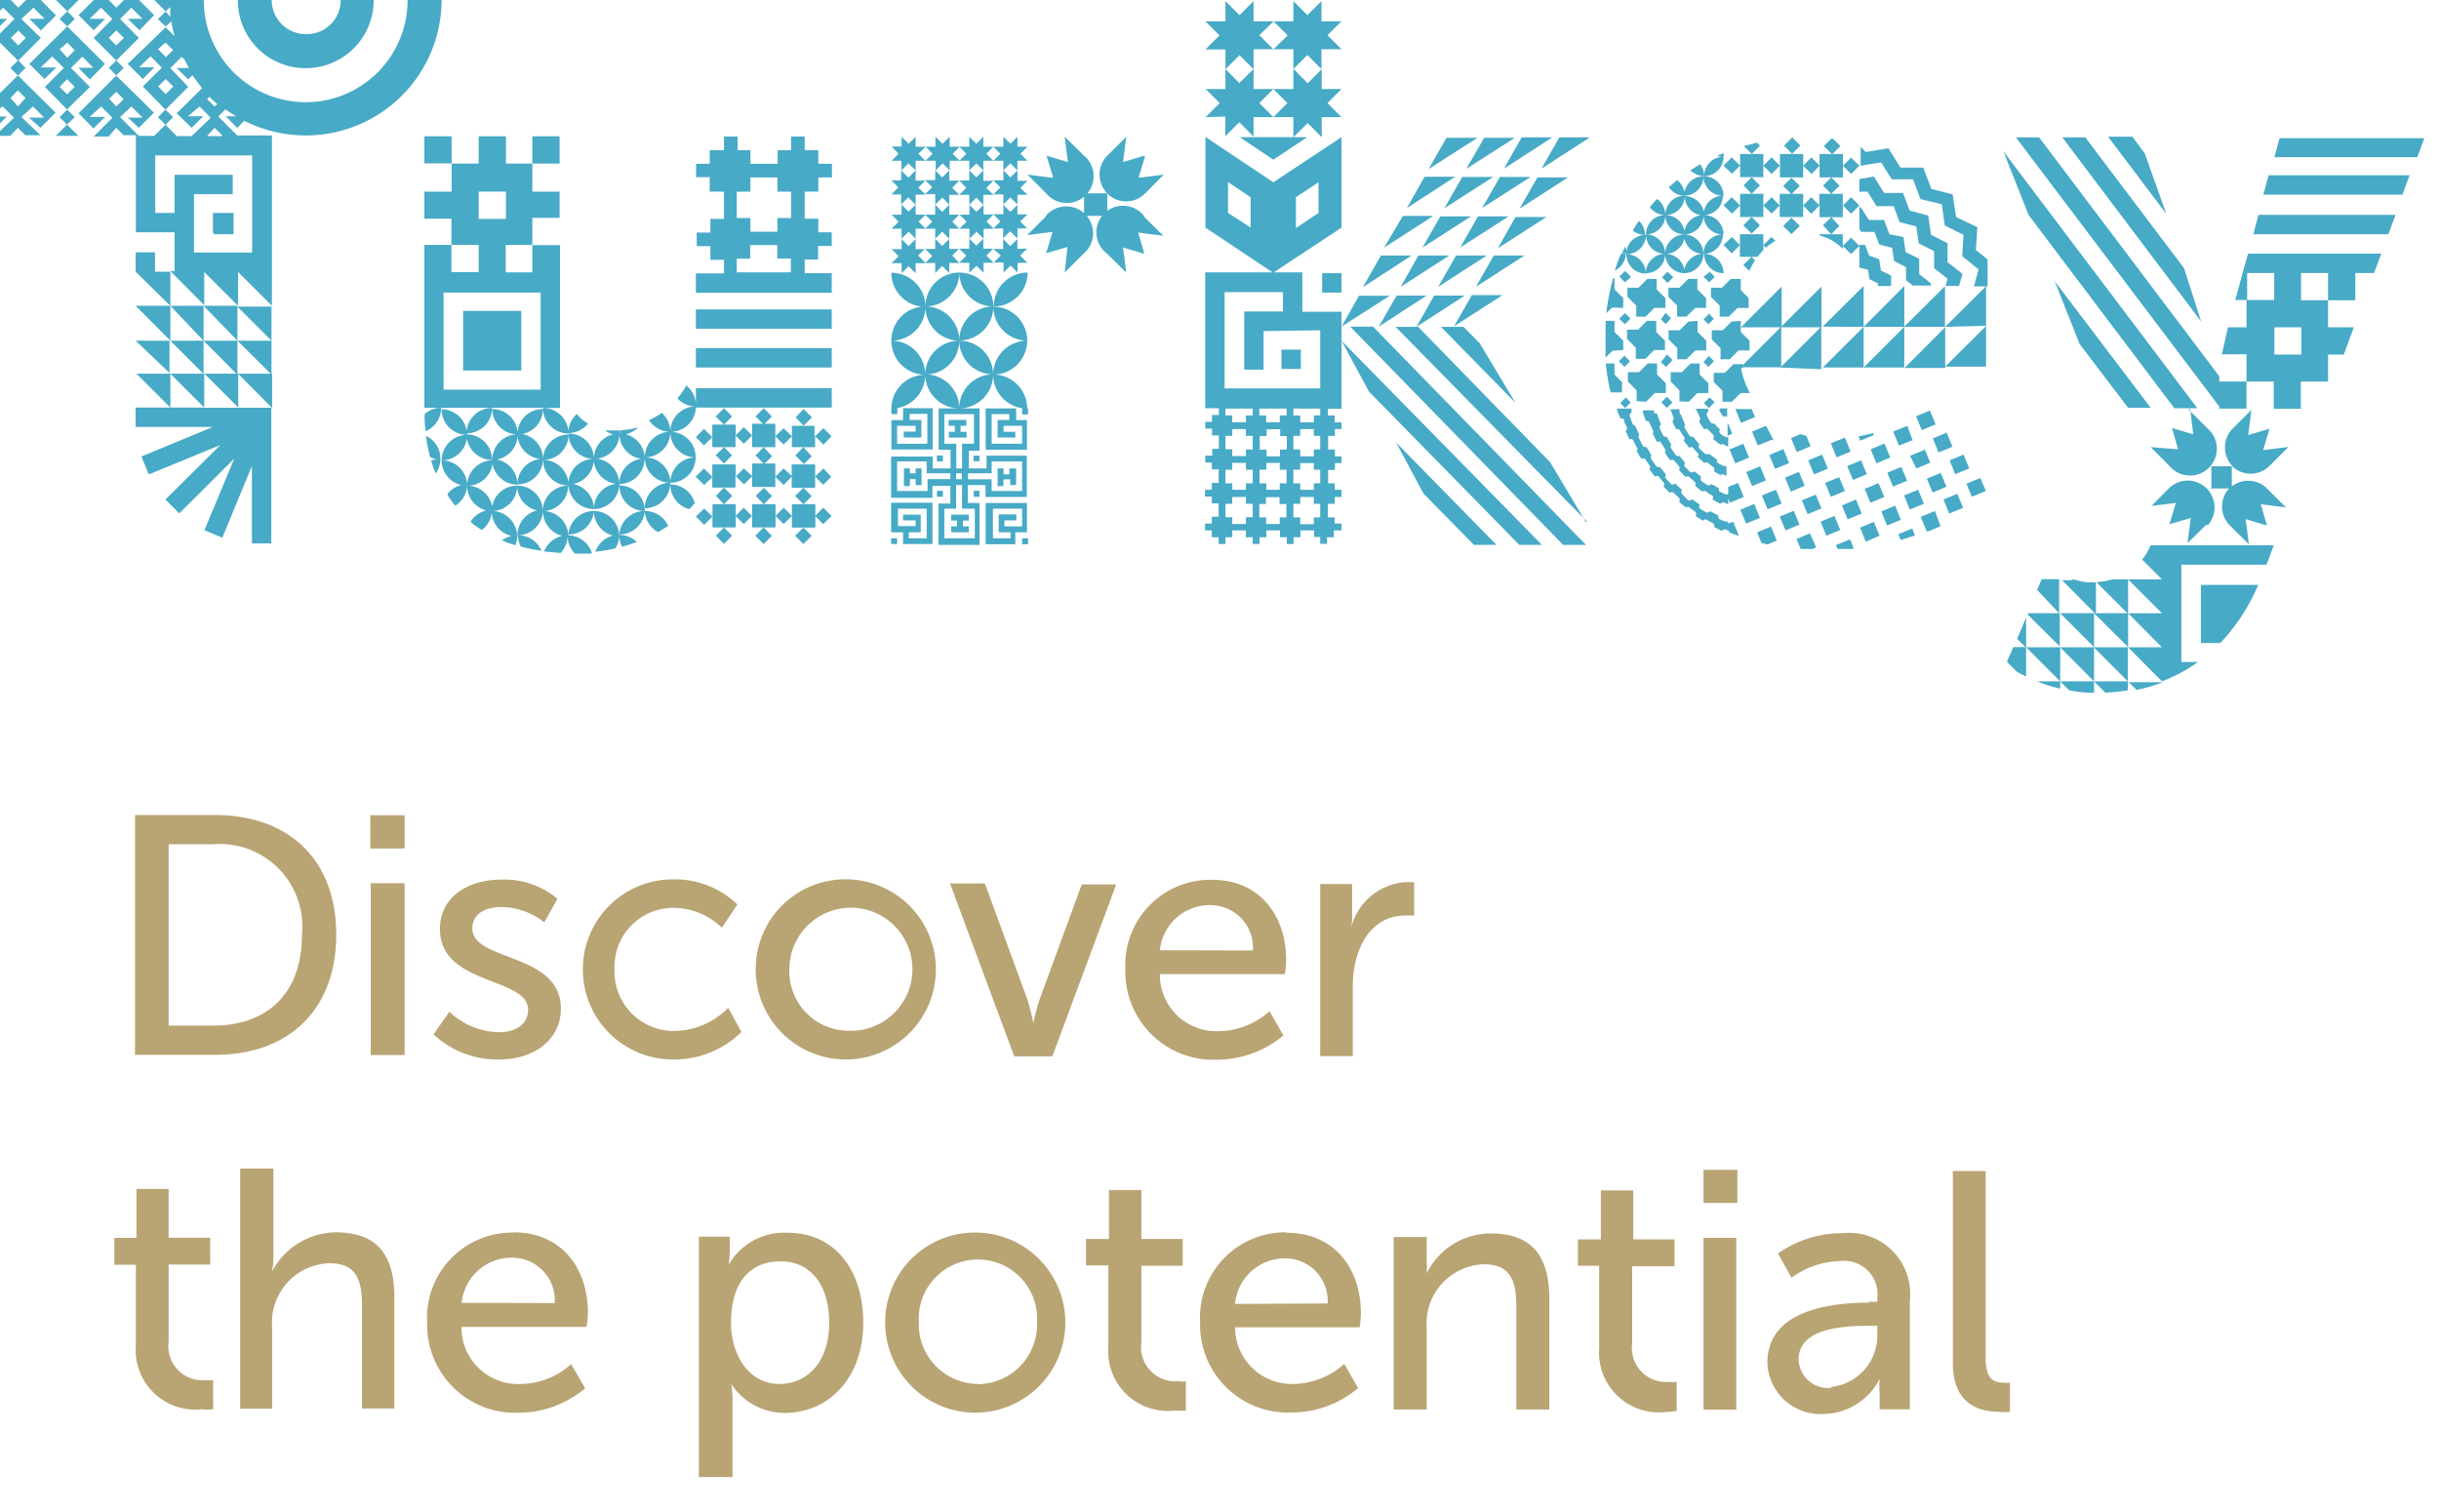 <svg xmlns="http://www.w3.org/2000/svg" data-name="Layer 1" width="40.41mm" height="94.677" viewBox="0 0 114.54 71"><path d="M6.35 38.28h3.75c3.43 0 5.69 2.06 5.69 5.62s-2.27 5.65-5.7 5.64H6.34V38.28ZM10 48.17c2.52 0 4.18-1.48 4.18-4.27A3.88 3.88 0 0 0 10 39.65H7.92v8.52Zm7.41-9.88H19v1.56h-1.61v-1.56Zm0 3.19H19v8.07h-1.59zm3.65 6a3.53 3.53 0 0 0 2.37 1c.82 0 1.37-.39 1.37-1.06 0-1.54-4.14-1.13-4.14-3.78 0-1.53 1.33-2.33 2.91-2.33a3.88 3.88 0 0 1 2.61.9l-.62 1.11a3.3 3.3 0 0 0-2-.72c-.78 0-1.37.32-1.38 1 0 1.58 4.17 1.12 4.16 3.78 0 1.38-1.18 2.38-2.9 2.38a4.38 4.38 0 0 1-3.08-1.18l.74-1.06Zm10.57-6.18a4.23 4.23 0 0 1 3 1.18l-.73 1.09a3.28 3.28 0 0 0-2.23-.93 2.76 2.76 0 0 0-2.81 2.87 2.79 2.79 0 0 0 2.85 2.91 3.6 3.6 0 0 0 2.49-1.09l.62 1.14a4.52 4.52 0 0 1-3.22 1.29 4.23 4.23 0 1 1 0-8.46Zm8.21 0a4.23 4.23 0 1 1-4.35 4.21 4.21 4.21 0 0 1 4.35-4.21m0 7.11a2.89 2.89 0 1 0-2.77-2.9 2.79 2.79 0 0 0 2.77 2.9m4.77-6.92h1.64l2 5.46c.14.44.28 1.1.28 1.1A10 10 0 0 1 48.8 47l2-5.46h1.62l-3 8.07h-1.79l-3-8.08Zm12.3-.17c2.28 0 3.49 1.71 3.49 3.78a5 5 0 0 1-.06.65h-5.87a2.65 2.65 0 0 0 2.77 2.68 3.64 3.64 0 0 0 2.38-.94l.65 1.14a4.87 4.87 0 0 1-3.13 1.14 4.13 4.13 0 0 1-4.29-4.23 4 4 0 0 1 4.06-4.22m1.93 3.32a2 2 0 0 0-2-2.13 2.35 2.35 0 0 0-2.37 2.12ZM62 41.52h1.5V43a3.5 3.5 0 0 1-.05.59A2.83 2.83 0 0 1 66 41.43h.41V43a4 4 0 0 0-.41 0c-1.74 0-2.47 1.72-2.47 3.29v3.31H62zM6.37 59.4h-1v-1.26h1.04v-2.3h1.51v2.29h1.95v1.26H7.92V63a1.6 1.6 0 0 0 1.72 1.82 2 2 0 0 0 .37 0v1.37a3 3 0 0 1-.54 0 2.8 2.8 0 0 1-3.09-3V59.4Zm4.92-4.52h1.55v4.18a3 3 0 0 1-.07.67 3.42 3.42 0 0 1 3-1.85c1.9 0 2.76 1 2.75 3.1v5.17H17v-4.82c0-1.14-.22-2-1.52-2a2.78 2.78 0 0 0-2.7 3v3.83h-1.5V54.88Zm12.83 3c2.28 0 3.49 1.71 3.49 3.78a4 4 0 0 1-.07.66h-5.87A2.66 2.66 0 0 0 24.45 65a3.58 3.58 0 0 0 2.37-.93l.66 1.13a4.84 4.84 0 0 1-3.13 1.15 4.13 4.13 0 0 1-4.29-4.24 4 4 0 0 1 4.06-4.22Zm1.93 3.32a2 2 0 0 0-2-2.13 2.35 2.35 0 0 0-2.37 2.12Zm6.78-3.12h1.44v.72a4 4 0 0 1-.05.6A3 3 0 0 1 37 57.9c2.19 0 3.54 1.73 3.54 4.23s-1.54 4.23-3.7 4.23a3 3 0 0 1-2.5-1.36 4 4 0 0 1 .06.7v3.67h-1.58V58.09ZM36.61 65c1.27 0 2.33-1 2.33-2.87s-.94-2.89-2.28-2.89-2.33.86-2.33 2.9c0 1.43.79 2.86 2.28 2.86m9.31-7.11a4.23 4.23 0 1 1-4.35 4.21 4.21 4.21 0 0 1 4.35-4.21m0 7.12a2.8 2.8 0 0 0 2.78-2.91 2.78 2.78 0 1 0-5.55 0 2.8 2.8 0 0 0 2.77 2.9Zm6.14-5.58H51v-1.24h1.08v-2.3h1.52v2.3h1.94v1.26H53.6v3.61a1.6 1.6 0 0 0 1.72 1.81 1 1 0 0 0 .37 0v1.38a5 5 0 0 1-.54 0 2.8 2.8 0 0 1-3.1-3v-3.8Zm8.36-1.53c2.28 0 3.49 1.71 3.49 3.79a5 5 0 0 1-.06.65H58A2.67 2.67 0 0 0 60.75 65a3.7 3.7 0 0 0 2.38-.94l.65 1.13a4.82 4.82 0 0 1-3.13 1.15 4.12 4.12 0 0 1-4.29-4.23 4 4 0 0 1 4.06-4.23Zm1.93 3.32a2 2 0 0 0-2-2.12A2.35 2.35 0 0 0 58 61.24Zm3.11-3.12H67v1.1a4 4 0 0 1 0 .61 3.35 3.35 0 0 1 3-1.88c1.9 0 2.76 1 2.76 3.1v5.17h-1.55v-4.82c0-1.13-.22-2-1.51-2a2.78 2.78 0 0 0-2.7 3v3.82h-1.55v-8.08Zm9.64 1.35h-1v-1.24h1.08v-2.3h1.52v2.3h1.94v1.26h-1.99v3.61a1.6 1.6 0 0 0 1.72 1.82 1.7 1.7 0 0 0 .37 0v1.37a5 5 0 0 1-.54.05 2.81 2.81 0 0 1-3.1-3v-3.85Zm4.9-4.51h1.59v1.56H80zm0 3.2h1.54v8.07H80zm7.75 3h.41V61a1.57 1.57 0 0 0-1.77-1.77 4 4 0 0 0-2.26.78l-.63-1.14a5.2 5.2 0 0 1 3-.95 2.87 2.87 0 0 1 3.19 3.16v5.11h-1.42v-.79a4 4 0 0 1 0-.64 3 3 0 0 1-2.65 1.65A2.49 2.49 0 0 1 83 64c0-2.54 3.14-2.82 4.82-2.82Zm-1.76 4a2.43 2.43 0 0 0 2.17-2.57v-.3h-.4c-1.15 0-3.29.09-3.29 1.57A1.37 1.37 0 0 0 86 65.18ZM91.71 55h1.54v8.79c0 1 .39 1.15.87 1.15a1.3 1.3 0 0 0 .27 0v1.37a2.7 2.7 0 0 1-.51 0C93 66.3 91.7 66 91.71 64z" fill="#b9a474"/><path d="M45.05 19.18a1.6 1.6 0 0 0 1.59-1.6 1.59 1.59 0 0 0-1.59 1.6m0-3.19a1.59 1.59 0 0 0 1.59 1.59A1.59 1.59 0 0 0 45.05 16Zm-1.6 1.59a1.61 1.61 0 0 0 1.6 1.6 1.6 1.6 0 0 0-1.6-1.6m1.6-4.78a1.59 1.59 0 0 0-1.59 1.59 1.59 1.59 0 0 0 1.59-1.59m0 3.19a1.6 1.6 0 0 0-1.59-1.6A1.6 1.6 0 0 0 45.05 16Zm-1.59-1.6a1.6 1.6 0 0 0-1.6 1.61 1.6 1.6 0 0 0 1.6-1.59ZM45.05 16a1.6 1.6 0 0 0-1.6 1.59 1.6 1.6 0 0 0 1.6-1.59m1.59 1.59a1.6 1.6 0 0 0 1.6-1.59 1.6 1.6 0 0 0-1.6 1.59M41.86 16a1.6 1.6 0 0 0 1.59 1.6 1.59 1.59 0 0 0-1.59-1.6m1.59-4.3H43v-.47l-.33.33-.33-.33v.47h-.47l.33.33-.33.33h.47v.47l.33-.33.33.33v-.47h.47l-.35-.36.33-.33Zm-1.59 1.11a1.6 1.6 0 0 0 1.6 1.6 1.6 1.6 0 0 0-1.6-1.6m0 6.38a1.59 1.59 0 0 0 1.59-1.59 1.59 1.59 0 0 0-1.59 1.59m6.38 0a1.6 1.6 0 0 0-1.6-1.6 1.6 1.6 0 0 0 1.6 1.6m-4.32-9.58.33-.33.33.33v-.46h.47l-.33-.33.33-.34h-.47V8l-.33.33-.33-.33v.46h-.47l.33.33-.33.33h.47v.46Zm2.73-2.06h.47V8l.33-.33.33.33v-.45h.47l-.33-.33.33-.33h-.47v-.47l-.33.33-.33-.33v.47h-.47l.33.33zm7.08 2.6A1.25 1.25 0 1 0 52 11.92l.89.88-.15-1.18 1 .3-.29-1 1.18.15-.89-.88Zm-4.6 0-.89.89 1.19-.15-.3 1 1-.29-.13 1.2.88-.88a1.26 1.26 0 1 0-1.77-1.78ZM47.12 8v.47h-.47l.33.33-.33.33h.47v.47l.33-.33.33.33v-.45h.47l-.33-.33.33-.33h-.47V8l-.33.33zm0 1.6v.46h-.47l.33.34-.33.33h.46v.46l.33-.33.34.34v-.47h.46l-.33-.33.34-.33h-.47v-.45l-.33.33-.33-.33Zm-2.07-2.05h.47V8l.33-.33.33.33v-.45h.47l-.33-.33.33-.33h-.47v-.47l-.33.33-.33-.33v.47h-.47l.33.33zm8.69-.24-1 .3.15-1.18-.89.88a1.26 1.26 0 0 0 0 1.77h-1.09v1.06H52V9.09a1.25 1.25 0 0 0 1.77 0l.88-.89-1.18.15.3-1Zm-7.09 4.37h-.47v-.47l-.33.33-.33-.33v.47h-.47l.33.33-.33.33h.47v.47l.34-.33.33.33v-.47h.47l-.34-.34.33-.33ZM48.24 16a1.6 1.6 0 0 0-1.59-1.6 1.6 1.6 0 0 0 1.59 1.6m-.46-4.31v-.46l-.34.33-.33-.34v.47h-.46L47 12l-.33.33h.46v.47l.33-.33.33.33v-.46h.46l-.34-.34.33-.33Zm-2.73 0h-.47v-.47l-.33.33-.33-.33v.47h-.47l.33.33-.33.33h.47v.47l.33-.33.33.33v-.47h.47l-.33-.35.33-.33ZM43 11.21v-.47h.47l-.33-.33.33-.33H43v-.47l-.33.33-.33-.33v.47h-.47l.33.33-.33.33h.47v.47l.33-.33zm.47-3.66h.47V8l.33-.33.33.33v-.45h.47l-.33-.33.33-.33h-.47v-.47l-.34.33-.33-.33v.47h-.46l.33.33-.34.33ZM43 8v-.45h.46l-.33-.33.34-.33H43v-.47l-.33.33-.33-.33v.46h-.47l.33.34-.33.33h.46V8l.33-.33zm3.66 2.74-.33-.34.33-.33h-.47v-.45l-.33.33-.33-.33v.46h-.47l.33.33-.33.33h.47v.47l.33-.33.33.33v-.46ZM43 9.61v-.47h.46l-.33-.33.33-.33H43V8l-.34.34-.34-.34v.47h-.46l.33.33-.33.33h.46v.47l.33-.33.33.33Zm5.26 3.19a1.59 1.59 0 0 0-1.59 1.59 1.59 1.59 0 0 0 1.59-1.59m-3.21-4.32.33.34-.33.33h.47v.47l.33-.34.33.34v-.47h.47l-.33-.33.33-.33h-.47V8l-.33.33-.33-.33v.47Zm0 7.51a1.6 1.6 0 0 0 1.6-1.6 1.6 1.6 0 0 0-1.6 1.6m0-3.19a1.6 1.6 0 0 0 1.6 1.59 1.6 1.6 0 0 0-1.6-1.59m0-2.06-.33-.33.33-.33h-.47v-.47l-.33.34-.33-.34v.47h-.47l.33.33-.33.33h.47v.47l.33-.33.33.33v-.47Zm4.38-2.39-1.18-.15.88.88a1.26 1.26 0 1 0 1.78-1.77L50 6.42l.15 1.19-1-.3.3 1Zm-24 17.52a1.19 1.19 0 0 0-1.1-.73 1.1 1.1 0 0 0 .13.53 8 8 0 0 0 1 .2Zm-3.34-1.37a3.4 3.4 0 0 0 .54.39 1.17 1.17 0 0 0 .47-.95 1.21 1.21 0 0 0-1 .56Zm2.11 1.11a1.3 1.3 0 0 0 .1-.47 1.23 1.23 0 0 0-.73.24c.21.09.42.16.63.23m-3.2-2.4a4 4 0 0 0 .38.54 1.18 1.18 0 0 0 .56-1 1.16 1.16 0 0 0-.94.47Zm-1-2.74a9 9 0 0 0 .2 1 1.1 1.1 0 0 0 .48.11 1.16 1.16 0 0 0-.68-1.11m.46 1.77a1.16 1.16 0 0 0 .22-.69 1.2 1.2 0 0 0-.43.08 6 6 0 0 0 .21.61m5.09 3.66.78.07a1.24 1.24 0 0 0 .33-.83 1.19 1.19 0 0 0-1.11.76m2.24.05a1.2 1.2 0 0 0-1.13-.81A1.15 1.15 0 0 0 27 26h.78Zm10.46-5.46V20h-1.06v1h1.09v-.55ZM20 20.25a1.21 1.21 0 0 0 .72-1.1 1.15 1.15 0 0 0-.78.3c0 .27 0 .54.06.8m17.73 1.56.39-.38-.39-.43-.38.39.38.38Zm-5.36 2.1a4 4 0 0 0 .26-.28 1.2 1.2 0 0 0-1.15-.88 1.19 1.19 0 0 0 .89 1.16m-4.41 2a7 7 0 0 0 .94-.16 1.13 1.13 0 0 0 .18-.63 1.18 1.18 0 0 0-1.12.79m1.95-.46a1.24 1.24 0 0 0-.83-.33 1.2 1.2 0 0 0 .14.56c.23-.07.46-.14.69-.23m1-.46.47-.29a1.19 1.19 0 0 0-1.1-.7 1.2 1.2 0 0 0 .64 1Zm-3.29-5.1a1.6 1.6 0 0 1-.53-.45 1.2 1.2 0 0 0-.4.9 1.21 1.21 0 0 0 .93-.45m1.46 2.84a1.19 1.19 0 0 0 1.19-1.19 1.19 1.19 0 0 0-1.19 1.19m0 0a1.2 1.2 0 0 0-1.2-1.2 1.2 1.2 0 0 0 1.2 1.2M19.93 6.4v1.27h1.28V6.4Zm4.37 16.35a1.2 1.2 0 0 0 1.2-1.2 1.2 1.2 0 0 0-1.2 1.2m2.39 0a1.2 1.2 0 0 0 1.2-1.2 1.2 1.2 0 0 0-1.2 1.2m2.4-2.39a1.19 1.19 0 0 0-1.2 1.19 1.19 1.19 0 0 0 1.2-1.19m-4.79 0a1.2 1.2 0 0 0 1.2 1.2 1.2 1.2 0 0 0-1.2-1.2m-1.19 1.2a1.19 1.19 0 0 0 1.19 1.2 1.19 1.19 0 0 0-1.19-1.2m7.17 0a1.19 1.19 0 0 0-1.19-1.2 1.19 1.19 0 0 0 1.19 1.2m6.9.8v.55h1.1v-1.1h-1.1zM26.31 6.4H25v1.28h1.28V6.4Zm-2 14a1.19 1.19 0 0 0-1.19 1.2 1.19 1.19 0 0 0 1.19-1.2m1.2 1.2a1.19 1.19 0 0 0 1.19 1.2 1.19 1.19 0 0 0-1.19-1.2m-2.39-2.39a1.19 1.19 0 0 0 1.19 1.19 1.19 1.19 0 0 0-1.19-1.19m6 1a1.5 1.5 0 0 0 0 .22 1.2 1.2 0 0 0 .85-.36 4.4 4.4 0 0 1-.83.14Zm-.33 0a2.4 2.4 0 0 1-.39 0 1.2 1.2 0 0 0 .7.23 2 2 0 0 0 0-.22Zm8.95-1-.38.39.38.39.39-.39zm-5.06 3.19.39.38.39-.38-.4-.4-.39.39Zm0 1.86.39.39.39-.39-.39-.38zm0-3.73.38.39.39-.39-.39-.39zM34 19.17l-.39.39.39.38.38-.38zm3.73 4.51.39-.38-.39-.39-.39.38zm1.32-3.19-.38-.38-.39.38.39.39zm-3.18-1.32-.39.39.39.38.38-.38zm3.18 5.06-.39-.39-.38.39.38.39zM34.6 6.41H34v.64h.64v-.64Zm4.45 16-.38-.41-.39.38.38.39.39-.39Zm-1.26-16h-.64v.64h.64zm-9.9 15.14a1.19 1.19 0 0 0-1.19-1.19 1.19 1.19 0 0 0 1.19 1.19m9.84 4 .39-.39-.39-.38-.39.38zm-.54-5.06-.39-.38-.39.38.39.39zm-1.33 5.06.39-.39-.39-.39-.39.39zm-1.87 0 .39-.39-.38-.39-.38.39.38.39Zm.55-1.32.39.38.38-.38-.38-.39zm-.54-.55h-.54v1.09h1.09v-1.09Zm0-.78-.38.39.38.39.39-.39zm1.87.78h-.55v1.09h1.1v-1.09Zm-1.32-1.32v-.55h-1.1v1.09h1.09v-.55Zm2.64 1.87v.55h1.1v-1.1h-1.1zm-.77 0 .38.38.39-.38-.38-.39zm-.55-2.42.39-.38-.4-.43-.38.39.38.38Zm-1.32.55.39.39.39-.39-.4-.36-.39.39Zm1.32 1.32.39-.39-.39-.38-.38.38zm1.32-1.32L36.8 22l-.39.39.39.39.38-.39Zm-2.64-1.87v-.55h-1.1V21h1.09v-.55ZM34 21l-.39.38.39.39.38-.39zm1.32-.55-.39-.39-.39.39.39.39zm.54.55h.55v-1.1h-1.09V21Zm-.54 1.32v.55h1.09v-1.1h-1.09zm-8.63 2.78a1.19 1.19 0 0 0 1.2-1.1 1.19 1.19 0 0 0-1.2 1.19Zm2.4-2.39a1.19 1.19 0 0 0-1.2 1.2 1.21 1.21 0 0 0 1.2-1.2m-2.4 0a1.21 1.21 0 0 0 1.2 1.2 1.2 1.2 0 0 0-1.2-1.2m2.39 2.39a1.19 1.19 0 0 0 1.2-1.1 1.19 1.19 0 0 0-1.2 1.19ZM27.89 24a1.19 1.19 0 0 0 1.19 1.19A1.19 1.19 0 0 0 27.89 24m-2.39 0a1.19 1.19 0 0 0 1.19 1.2A1.19 1.19 0 0 0 25.5 24m3.59-1.19A1.19 1.19 0 0 0 30.28 24a1.19 1.19 0 0 0-1.19-1.2Zm-6 1.19a1.2 1.2 0 0 0 1.2 1.2 1.2 1.2 0 0 0-1.2-1.2m1.2-1.19a1.19 1.19 0 0 0-1.2 1.19 1.19 1.19 0 0 0 1.2-1.19m0 0a1.19 1.19 0 0 0 1.2 1.19 1.19 1.19 0 0 0-1.2-1.19m2.39 0A1.19 1.19 0 0 0 25.49 24a1.19 1.19 0 0 0 1.19-1.19m-2.38 2.33a1.2 1.2 0 0 0 1.2-1.2 1.2 1.2 0 0 0-1.2 1.2m8.38-6h6.38v-.91h-6.38zm-.47-1a3.4 3.4 0 0 1-.4.57 1.2 1.2 0 0 0 .87.38 1.18 1.18 0 0 0-.47-1Zm.47-.88h6.38v-.91h-6.38zm0-1.82h6.38v-.91h-6.38zm-1.2 4.84a1.19 1.19 0 0 0 1.2-1.19 1.19 1.19 0 0 0-1.2 1.19m0 2.39a1.19 1.19 0 0 0 1.19-1.19 1.19 1.19 0 0 0-1.19 1.19m-.4-3.28a3.6 3.6 0 0 1-.6.34 1.19 1.19 0 0 0 1 .55 1.18 1.18 0 0 0-.4-.89m-.8 2.09a1.19 1.19 0 0 0 1.2 1.19 1.19 1.19 0 0 0-1.2-1.19m0 2.39a1.2 1.2 0 0 0 1.2-1.2 1.2 1.2 0 0 0-1.2 1.2m2.39-2.39a1.19 1.19 0 0 0-1.19-1.2 1.19 1.19 0 0 0 1.19 1.2m-2.39 0a1.2 1.2 0 0 0 1.2-1.2 1.2 1.2 0 0 0-1.2 1.2m8.15-14.43h-1.91v.64h-1.28v-.64h-1.91v.64h-.64v.63h.64V9H34v1.28h-.64v.64h-.64v.64h.64v.64H34v.64h-1.32v.91h6.38v-.92h-1.27v-.64h.63v-.64h.64v-.64h-.63v-.64h-.64V9h.64v-.67h.64v-.64h-.64zm-1.28 5.74H34.6v-.64h.63v-.64h1.27v.63h.64v.64Zm0-2.55h-.64v.64h-1.27v-.64h-.64V9h.64v-.67h1.27V9h.64v1.27ZM26.7 20.36a1.2 1.2 0 0 0-1.2-1.2 1.2 1.2 0 0 0 1.2 1.2m-3.59-1.2a1.19 1.19 0 0 0-1.2 1.19 1.19 1.19 0 0 0 1.2-1.19m2.39 0h.8v-7.65H25v1.28h-1.25V11.5H25v-1.27h1.28V9H25V7.68h-1.24V6.4h-1.28v1.28h-1.27V9h-1.28v1.27h1.27v1.23h1.28v1.28H21.2V11.5h-1.27v7.65h5.57ZM22.48 9h1.28v1.28h-1.28zm-1.64 4.74h4.55v4.56h-4.56v-4.61Zm2.27 7.86a1.2 1.2 0 0 0-1.2-1.2 1.2 1.2 0 0 0 1.2 1.2m2.39 0a1.19 1.19 0 0 0 1.2-1.19 1.19 1.19 0 0 0-1.2 1.19m-1.2-1.2a1.19 1.19 0 0 0 1.2-1.19 1.19 1.19 0 0 0-1.2 1.19m-2.56-3h2.74v-2.8h-2.73v2.73Zm-1 1.82a1.19 1.19 0 0 0 1.19 1.2 1.2 1.2 0 0 0-1.19-1.2m0 2.4a1.19 1.19 0 0 0 1.2 1.19 1.19 1.19 0 0 0-1.2-1.19m1.2-1.2a1.21 1.21 0 0 0-1.2 1.2 1.2 1.2 0 0 0 1.2-1.2m1.2 1.2a1.19 1.19 0 0 0-1.2 1.19 1.19 1.19 0 0 0 1.2-1.19m-1.2 1.19a1.19 1.19 0 0 0 1.19 1.2 1.19 1.19 0 0 0-1.19-1.2M101.72 10l-1-2.8-.58-.78H99l2.7 3.58Zm3 12.9a1.26 1.26 0 0 0 0 1.78l.89.88-.15-1.18 1 .3-.29-1 1.18.15-.88-.88a1.25 1.25 0 0 0-1.78 0Zm-9.53 5.93 1.54 1.53V28.8h-1.49v.06Zm8.48-4.15a1.26 1.26 0 0 0-1.78-1.78l-.85.86 1.14-.14-.3 1 1-.29-.15 1.18.89-.88Zm2.62-15.54h6.53l.34-.91h-6.62zm-.47 1.86h6.34l.34-.91h-6.44l-.24.92Zm-7.89-4.55h-1.08l6.52 8.65-.8-2.5zM95.7 27.74l1 1.06v-1.6h-.82l-.23.54Zm8.52-8.65v.1h1.28v-1.27h-1.28v-.25L95.76 6.45h-1.09zm-5.34 13.44a9 9 0 0 0 1.05-.11V32h-1.59l.54.54Zm1.05-.53v-1.6h-1.6zm-2.76.42a6.3 6.3 0 0 0 1.17.12V32h-1.59zm2.77-2V28.8h-1.6l1.6 1.59Zm-1.46-3.05 1.46 1.46v-1.62h-.73a4 4 0 0 1-.73.13Zm4.87 2.83h.92a9.2 9.2 0 0 0 1.78-2.73h-2.69v2.73Zm3.7-23.71-.24.89h6.71l.33-.89Zm-6.45 19.79.93.93h-1.59l1.59 1.59h-1.59l1.59 1.6h-1.59l1.59 1.6a7.3 7.3 0 0 0 1.69-.91h-.78v-4.57h4l.34-.91H101a3 3 0 0 1-.4.67M98.34 32v-1.6h-1.59zm0-1.6v-1.6h-1.59l1.59 1.59Zm2 2a7 7 0 0 0 1.23-.36h-1.6zm-3-5.15h-.5l1.59 1.6v-1.5h-.27a2.5 2.5 0 0 1-.82-.16ZM105 14.09h.53v-1.27h1.27v1.27h-1.3v1.28h-.87c-.09.39-.19.85-.29 1.27h1.16v1.28h1.28v1.28h1.27v-1.28h1.28v-1.27h.74l.47-1.28h-1.21V14.1h-1.27v-1.28h1.27v1.28h1.28v-1.28h.88l.34-.91h-6.26l-.6 2.18Zm3.08 2.56h-1.27v-1.28h1.27zM94.25 31.08l.48.48c.12.06.26.14.42.21v-1.38h-.6zm2.22-17.93 1.19 3 2.28 3H101l-4.55-6ZM95.15 29l-.42 1 .42.42zm1.6 3v-1.6h-1.6zm0 .33V32h-1.08a7 7 0 0 0 1.07.34Zm7-9.39h1.06v-1.06a1.25 1.25 0 0 0 1.77 0l.89-.89-1.19.15.3-1-1 .29.15-1.18-.88.88a1.26 1.26 0 0 0 0 1.77h-1v1.06Zm-.89-3.72.14 1.18-1-.3.29 1L101 21l.88.88a1.26 1.26 0 1 0 1.78-1.77l-.89-.89ZM94.08 7.1l1.19 3 6.84 9.07h1.08zm-13.14 5.73a.91.91 0 0 0-.91-.91.91.91 0 0 0 .91.91m7.56 8-.65.27.27.66.65-.27zM78.21 10.12a.91.91 0 0 0 .91.89.91.91 0 0 0-.91-.91.91.91 0 0 0 .91-.91.9.9 0 0 0-.91.88.94.94 0 0 0-.4-.73c-.11.13-.23.26-.33.39a.91.91 0 0 0 .73.37.9.9 0 0 0-.91.91.92.92 0 0 0 .91-.89m1.82 0a.91.91 0 0 0-.91-.91.91.91 0 0 0 .91.91m-2.74 2.73a.91.91 0 0 0-.91-.91.91.91 0 0 0 .91.91m0-1.82a.91.91 0 0 0-.92.91.92.92 0 0 0 .93-.94Zm2 4.07-.41.41h-.52v.43l.41.41v.52h.43l.41-.41h.52V16l-.41-.41v-.52Zm-2.61-4.27a.92.92 0 0 0 .57.2.93.93 0 0 0-.28-.66 4 4 0 0 0-.29.46m1.54 4.39.26-.27-.26-.26L78 15l.23.23ZM79.38 8a1 1 0 0 0 .65.27.92.92 0 0 0-.19-.56zm1.56-.64a.91.91 0 0 0-.91.91.91.91 0 0 0 .91-.91m-2.18 1.1-.39.33a.91.91 0 0 0 .75.4.91.91 0 0 0-.36-.73m1.88-1.15a.8.8 0 0 0 .3.06 1 1 0 0 0 0-.18l-.29.12Zm-2.44 4.61a.91.91 0 0 0-.91.91.91.91 0 0 0 .91-.89.92.92 0 0 0 .91.89.9.9 0 0 0-.9-.91.91.91 0 0 0 .91-.91.92.92 0 0 0-.92.89.9.9 0 0 0-.9-.89.9.9 0 0 0 .9.91m2.74-.92a.91.91 0 0 0-.94-.9.91.91 0 0 0 .91.91Zm6.49 13.12-.27-.66-.66.28.27.65zm-5.72-12.61v.55h.83a2 2 0 0 1 .27-.31V11h-1.1v.54Zm-1.71.41a.91.91 0 0 0 .91-.91.91.91 0 0 0-.91.91m0-1.82a.91.91 0 0 0 .91-.91.91.91 0 0 0-.91.91m-.91.91a.91.91 0 0 0 .91-.91.91.91 0 0 0-.91.91m8.31 10.61-.65.27.27.65.65-.27zm-8.32-8.79a.92.92 0 0 0 .92-.91.92.92 0 0 0-.92.91m0-1.82a.91.91 0 0 0 .91.91.91.91 0 0 0-.91-.91M80 8.28a.91.91 0 0 0-.91.91.91.91 0 0 0 .91-.91m-3.65 3.64a1 1 0 0 0-.23 0c-.11.26-.2.52-.29.79a.91.91 0 0 0 .52-.82Zm12.14 11.42-.27-.65-.65.27.27.65zm-12.26-8.88V14l-.41-.41v-.52h-.07a12.5 12.5 0 0 0-.32 1.64l.28-.27Zm4.71-5.27a.91.91 0 0 0-.94-.91.91.91 0 0 0 .91.91Zm0-1.41.39.38.39-.38-.39-.39zm3.21-1.31-.37.37.38.38.39-.38-.37-.38Zm3.17 1.31-.39-.38-.38.38.38.39zM82.51 6.7l-.62.16.38.37.38-.39zm-1.57 4.81.39.39.38-.39-.38-.38zm4.51-.45a2.3 2.3 0 0 1 1.09.63V11h-1.09v.09Zm1.87-1.41-.39-.39-.38.39.38.39zM86 11l.38-.39-.38-.41-.39.38zm-1.87 0 .39-.39-.39-.39-.39.39zm3.19.55-.39-.39-.39.39.39.38zm4.09 11.31-.27-.65-.65.27.27.65zm-1.06.79-.27-.65-.66.27.27.66.66-.27Zm0-2.51-.65.27.3.59.65-.27-.27-.65Zm-.79 1.44-.27-.65-.66.27.27.65zm2.92-.58-.27-.65-.65.27.26.65zm.79-6.69-1.92 1.91h1.92v-1.87ZM80.94 9.64l.39.39.39-.38-.39-.39zm10.48 10.68-.65.27.27.66.65-.27zM86.05 6.51H86l-.35.35.39.38.39-.38-.34-.34Zm-3.79 1.81-.38.39.38.39.39-.39zm.55-.54v-.55h-1.09v1.09h1.09zm.77 0-.38-.39-.39.39.39.39zm.55.55h.55v-1.1h-1.09v1.1Zm-1.32 1.32V9.1h-1.09v1.09h1.09zm-.66 3.07a5 5 0 0 1 .27-.5l-.16-.16-.39.39zm1.23-1.41-.19-.18-.38.38.12.12a3 3 0 0 1 .45-.32m-1.12-1.12-.39.39.39.39.39-.39zm2.42-.54.38.39.39-.39-.39-.39zm-1.87 0 .39.38.38-.38-.38-.39zm2.64 0v.55h1.09V9.1h-1.1v.55Zm-1.32-.55h-.55v1.09h1.1V9.1Zm-2.81 6-.41.41h-.52v.43l.41.41v.52h.43l.41-.41h.52V16l-.41-.41v-.52Zm2.81-6.75-.39.38.39.39.39-.39zM86 9.1l.39-.38-.39-.39-.39.39zm-.55-1.32-.38-.39-.39.39.39.39zm.55.55h.55v-1.1h-1.1v1.1Zm-9.82 3.56a.6.6 0 0 0 .2 0 .9.9 0 0 0-.06-.34c0 .1-.1.21-.14.31Zm4.1 6.78-.26.26.23.23.27-.27-.27-.26Zm1-5.57-.41.41h-.52v.43l.41.41v.52h.43l.41-.41h.52V14l-.3-.31-.07-.07v-.52Zm-2 0-.41.41h-.52v.43l.41.41v.52h.44l.41-.41h.51V14l-.41-.41v-.49Zm1 3.59L80 17l.23.23.26-.27-.26-.26Zm-2.92-3.59-.41.41h-.52v.43l.41.41v.52h.44l.41-.41h.52V14l-.41-.41v-.49Zm-1 5.56-.27.27.23.23.26-.26-.26-.27Zm4.45 5a.12.12 0 0 1 .16-.06l.19.08v-.27l.08.2.65-.27-.27-.66-.46.19v.34a.3.3 0 0 1-.14 0l-.22-.1a.14.14 0 0 1-.07-.18l-.37-.2a.11.11 0 0 1-.11.06h-.06l-.29-.2a.15.15 0 0 1 0-.19l-.33-.27a.11.11 0 0 1-.1.05.1.1 0 0 1-.08 0 3 3 0 0 1-.25-.25.14.14 0 0 1 0-.19l-.27-.33a.1.1 0 0 1-.08 0 .16.16 0 0 1-.1-.05l-.2-.29a.14.14 0 0 1 0-.19c-.08-.12-.15-.24-.22-.37a.07.07 0 0 1-.06 0 .12.12 0 0 1-.11-.07 3 3 0 0 1-.15-.32.13.13 0 0 1 .06-.18c-.07-.17-.14-.35-.2-.53h-.13a.7.7 0 0 1 0-.14h-.49l-.05.06c.05.15.1.3.16.45a.12.12 0 0 1 .16.07l.15.33a.13.13 0 0 1 0 .17l.21.42a.12.12 0 0 1 .17 0l.19.3a.15.15 0 0 1 0 .19c.08.12.18.25.27.37a.12.12 0 0 1 .17 0l.23.27a.15.15 0 0 1 0 .18l.32.33a.11.11 0 0 1 .17 0l.26.23a.15.15 0 0 1 0 .18c.12.09.23.19.36.27a.12.12 0 0 1 .17 0 3 3 0 0 0 .29.19.14.14 0 0 1 0 .18l.39.21Zm-3.51-4.79.41-.41h.52V18l-.41-.41v-.52h-.44l-.41.41h-.52v.44l.41.41v.51Zm2 0 .41-.41h.52V18l-.41-.41v-.52h-.43l-.41.41h-.52v.44l.41.41v.52Zm4 1.82-.36-.69-.66.27.27.65.66-.27Zm-1.12-2.23a4 4 0 0 1-.42-1.17h.08v-.19h-.43l-.41.41h-.52v.43l.41.41v.52h.44l.41-.41Zm6.14-10.87.52.83h1l.35.93 1 .24.14 1 .88.44-.06 1 .77.62-.22.8h.64v-1.27l-.55-.44.07-1.07-1-.48-.16-1.06-1-.26-.38-1h-1.07l-.57-.91-1.06.18-.24-.25v.89l1-.16Zm-5.9 12-.16-.38h-.76l.26.65zm-1.29.25v.63l.22-.1zm0 .69a.4.4 0 0 1-.18-.05l-.17-.12a.15.15 0 0 1 0-.19 1.8 1.8 0 0 1-.27-.28.1.1 0 0 1-.07 0 .14.14 0 0 1-.11-.06 3 3 0 0 1-.17-.31.14.14 0 0 1 .06-.18.6.6 0 0 1 0-.14h-.7a.12.12 0 0 1 .16.08l.15.32a.14.14 0 0 1-.05.18 4 4 0 0 0 .26.39.12.12 0 0 1 .17 0l.24.25a.15.15 0 0 1 0 .19 3 3 0 0 0 .36.28.12.12 0 0 1 .17 0l.18.09v-.46Zm-.84-5.82L80 15l.23.23.26-.26-.26-.26Zm-2 2.47.26-.27-.26-.26L78 17l.23.23Zm2.86 2h-.36a.11.11 0 0 1-.06.07 2 2 0 0 0 .21.33.12.12 0 0 1 .17 0v-.42Zm5 5.05-.65.27.27.66.65-.27zm1.2.55.27.66.65-.28-.27-.65zM89 23.75l-.65.27.27.66.65-.27zm-2.78 1.85.08.18h.76l-.18-.45zm2.93-.51.11.27.67-.21-.13-.33zm1.06-.79.27.65h.1l.4-.17.15-.07-.26-.71-.66.27Zm3.06-9v-1.86l-1.92 1.91Zm-2 8.16.27.66.65-.27-.27-.66zm1.06-.79.27.66.66-.27-.26-.61-.66.27Zm-11.2 1.9v-.08H81l-.23-.1a.14.14 0 0 1-.07-.18c-.13-.07-.26-.13-.39-.21a.15.15 0 0 1-.11.07h-.06l-.31-.18a.14.14 0 0 1 0-.19c-.13-.08-.25-.17-.37-.26a.11.11 0 0 1-.1.06.1.1 0 0 1-.07 0l-.29-.29a.14.14 0 0 1 0-.2 3 3 0 0 1-.33-.31.14.14 0 0 1-.09.05.13.13 0 0 1-.09 0l-.25-.27a.14.14 0 0 1 0-.19l-.29-.36a.1.1 0 0 1-.08 0 .11.11 0 0 1-.1-.05l-.21-.3a.14.14 0 0 1 0-.19l-.24-.4a.07.07 0 0 1-.06 0 .13.13 0 0 1-.11-.06c-.06-.11-.12-.22-.17-.33a.15.15 0 0 1 0-.19c-.07-.14-.13-.28-.19-.42a.13.13 0 0 1-.12-.08l-.13-.36a.14.14 0 0 1 .08-.17v-.09a.4.4 0 0 1 0-.1h-.68c0 .16.11.31.16.47a.12.12 0 0 1 .17.07c0 .11.08.22.13.33a.13.13 0 0 1-.06.17c.06.14.12.27.19.41a.11.11 0 0 1 .17.05l.16.31a.13.13 0 0 1 0 .18c.08.13.15.26.23.38a.12.12 0 0 1 .17 0c.07.1.13.2.2.29a.15.15 0 0 1 0 .19l.26.35a.12.12 0 0 1 .18 0l.22.26a.14.14 0 0 1 0 .19l.3.31a.12.12 0 0 1 .18 0l.25.23a.15.15 0 0 1 0 .19l.33.27a.12.12 0 0 1 .17 0l.27.2a.14.14 0 0 1 0 .19l.36.23a.12.12 0 0 1 .17-.05 3 3 0 0 0 .29.16.16.16 0 0 1 .06.18l.37.19a.14.14 0 0 1 .17-.07l.16.07V25l.39.15h.07l-.27-.65-.19.07Zm3.24.75.19.46h.56l.17-.07-.29-.66-.65.27Zm-8.14-8.88V16l-.41-.41v-.52h-.42v1.72l.33-.32Zm10.41 6.62-.27-.65-.66.27.27.65zm-2.4.93-.66.27.27.65.66-.27-.27-.64ZM82.52 25l.2.5.29.07.43-.18-.27-.66zm-.14-1.33-.65.27.27.65.65-.27zM76.22 18l-.4-.41v-.52h-.41a11 11 0 0 0 .24 1.42v-.06h.52V18Zm15.13-2.63-1.91 1.91h1.91v-1.93Zm-1.1 4.83.65-.27-.27-.65-.65.27zm-2.92.51.65-.27v-.11a6 6 0 0 1-.7.16l.09.22ZM90.68 11l-.13-.88-.87-.23-.31-.83h-.89L88 8.29l-.68.12V9h.38l.43.68h.8l.28.75.78.2.12.8.72.36v.8l.63.5-.09.34H92l.16-.57-.7-.55v-.89l-.79-.4Zm-12.41 8.16.27-.26-.26-.27-.26.27.23.23Zm-1-2.31.41-.41h.51V16l-.41-.41v-.52h-.44l-.41.41h-.52v.44l.41.41v.52Zm14.07-1.5v-1.91l-1.92 1.91Zm-5.77 6-.65.27.27.66.65-.27zm3.86-6-1.91 1.91h1.91zm-1.91 0v-1.92l-1.92 1.91Zm0 1.91v-1.91l-1.92 1.91Zm1.91-3.83-1.91 1.92h1.91zm-3.18 8.05.66-.27-.27-.66-.66.27zm3.58-.78-.26-.7-.66.27.27.66.66-.27Zm-2.52-8.14.42.11.06.44.4.2v.12h.62v-.49l-.48-.24-.08-.53-.48-.17-.18-.5h-.27v1Zm0-1.83.1.16h.62l.22.59.61.16.09.62.56.28v.62l.32.25h.85v-.1l-.55-.44v-.72l-.64-.31-.1-.71-.66-.13-.25-.67h-.71l-.39-.6h-.06v1Zm-11 2-.26.26.26.27.29-.26-.27-.26Zm7.34 2.61-1.91 1.91h1.91zM76.06 17l.23.23.26-.26-.26-.27-.27.27Zm6.87 5.56-.27-.66-.65.27.27.66zm-1.06-1.72-.65.27.27.65.65-.27zM76.07 15l.24.23.26-.27-.26-.26-.26.26Zm7.6-1.54-1.91 1.91h1.91v-1.94Zm-5.36-.7-.26.26.26.27.27-.27zm2 0L80 13l.27.26.26-.26-.26-.27Zm3.44 8.33-.66.28.27.65.66-.27zm1 1.72-.27-.65-.65.27.27.66zm-.64-2.23.27.65.65-.27-.2-.49-.28-.08zm1.43 3.3-.27-.65-.65.27.27.65zm0-10.42-1.92 1.91h1.92v-1.94Zm-4.77 8.88a.12.12 0 0 1 .16-.06l.15.07v-.47a.3.3 0 0 1-.15 0l-.23-.12a.13.13 0 0 1-.06-.18c-.13-.08-.25-.17-.37-.26a.12.12 0 0 1-.1 0 .08.08 0 0 1-.08 0 4 4 0 0 1-.28-.26.14.14 0 0 1 0-.19 4 4 0 0 1-.29-.36.13.13 0 0 1-.08 0 .11.11 0 0 1-.1-.06 4 4 0 0 1-.2-.32.15.15 0 0 1 0-.19c-.07-.14-.13-.29-.19-.44H79a.14.14 0 0 1-.12-.09v-.05a.3.3 0 0 1 0-.14h-.46a.1.1 0 0 1 .05.06l.12.32a.14.14 0 0 1-.06.18l.19.39a.11.11 0 0 1 .17.05l.18.28a.14.14 0 0 1 0 .19l.26.34a.14.14 0 0 1 .18 0 3 3 0 0 0 .22.25.15.15 0 0 1 0 .19l.32.28a.12.12 0 0 1 .17 0l.26.2a.14.14 0 0 1 0 .18l.36.21Zm4.76-5v-2l-1.92 1.92Zm-1.86 6.31L83.4 23l-.66.27.27.65zm-72.52-9.29H9.56L11.15 16v-1.6Zm-4.78-2.51v.91L8 14.36v-1.6h-.72v-.91Zm3.18 7.29H6.37v.91H10l-3.36 1.39.35.84 3.36-1.38-2.58 2.56.65.65L11 21.54 9.6 24.9l.84.35 1.39-3.36v3.63h.91v-6.37H9.55ZM8 17.55l1.59 1.59v-1.59Zm4.78 1.6v-1.6h-1.6l1.59 1.6Zm-3.18-1.6 1.59 1.59v-1.59Zm-3.19 0L8 19.14v-1.59ZM2.62 6.38h1.06l-.53-.53zM2.63 0l.53.53.53-.53Zm.7 3.19.54-.53.51.52h-.7l.54.55.71-.73-1.77-1.76L1.38 3l.71.71.55-.54h-.73l.54-.52.55.54-.89.89 1.04 1.06 1.07-1.06zm-.53-.88L3.16 2l.35.36-.35.35zm0 1.77.35-.36.36.36-.36.35zM3.16.53 2.8.89l.36.35.35-.35zm0 4.61-.36.36.35.35.36-.35-.36-.36ZM12.75 16v-1.6h-1.6zm0 1.59V16h-1.6zM.86 2.84l1.06-1.06L1 .89l.57-.53.52.52h-.71l.54.55.71-.71L1.92 0h-.7L.86.36.51 0H0v.5L.15.36l.53.53-.68.68V2l.84.84-.35.35.35.36.36-.36zM.51 1.78l.35-.35.35.35-.35.35zm7.26 3.37-.35.35.35.36.36-.36zM8 16v-1.64H6.37zm2.06-5h.91v-1H10v.91Zm9.08-11a4.79 4.79 0 0 1-4.79 4.8A4.79 4.79 0 0 1 9.57 0H7.25l.53.53.22-.2a4 4 0 0 0 0 .46L7.78.54l-.36.35.36.36.27-.25a5 5 0 0 0 .15.7l-.42-.42L6 3l.71.71.54-.55h-.72l.54-.52.53.54-.89.88 1.06 1.09 1.07-1.07L8 3.2l.53-.53.14.13c.06.13.13.26.2.39h-.58l.55.54.2-.2c.14.21.29.41.45.61L8.3 5.32 9 6l.55-.54h-.72L9.37 5l.53.53-.9.86h-.7l-.53-.53-.53.52h-.72l-.88-.88.53-.5.52.52H6l.52.48.71-.71-1.77-1.74-1.77 1.77.7.71.55-.54h-.73L4.75 5l.53.53-.88.88h.7L5.46 6l.35.35h.57v4.56H8.2v1.82H8l1.59 1.6v-1.56l1.59 1.59v-1.59l1.59 1.59v-8h-1.63l-.89-.89.34-.34a5 5 0 0 0 .5.33h-.49l.54.55.33-.34a6.4 6.4 0 0 0 2.88.69A6.38 6.38 0 0 0 20.74 0Zm-11 4.06-.36.36-.35-.36.35-.35zm-.37-1.4-.35-.35.35-.31.36.35-.36.35Zm-2.67 2 .36-.35.35.35-.35.34-.36-.39Zm4.62 0 .11-.11.37.34-.12.11-.36-.35Zm2.12 2.64v4.56H9.11V9.12h1.82v-.91H8.2V10h-.91V7.3Zm-1.41-.91h-.71l.36-.39.35.35Zm-.87 11.16V16H8l1.6 1.6Zm-1.6 0V16H6.37L8 17.55Zm3.19 0V16H9.56l1.59 1.6Zm-1.59-3.19H8L9.56 16zM14.35 3.2a3.19 3.19 0 0 0 3.2-3.2H16a1.59 1.59 0 0 1-1.59 1.6A1.6 1.6 0 0 1 12.76 0h-1.59a3.18 3.18 0 0 0 3.18 3.2M0 4.37v.71L.13 5l.53.53-.66.62v.23h.48L.84 6l.35.35h.71L1 5.49 1.55 5l.52.52h-.71L1.9 6l.71-.71L.84 3.54zM.84 5l-.35-.4.35-.36.36.36zM4.94.88h-.73l.54-.52.53.53-.88.89 1.06 1.06-.35.34.35.36.35-.35-.35-.35 1.06-1.06-.88-.89.53-.53.52.52H6l.55.54.69-.71L6.53 0h-.71l-.36.36L5.11 0H4.4l-.71.71.71.71zm.88.9-.36.35-.35-.35.35-.36zM0 .88v.34L.34.88Zm0 4.59v.32l.32-.32Zm57.54 0v.93l.66-.66.67.67V5.5h.93l-.66-.66.66-.66h-.93v-.94l-.67.66-.65-.66v.94h-.93l.66.66-.66.66Zm3.62 7.32H56.6v6.38h.64v.32h-.32v.32h-.32v.32h.32v.32h.32v.63h-.31v.32h-.33v.32h.31v.32h.32v.64h-.32V23h-.32v.32h.32v.32h.32v.63h-.32v.32h-.32v.32h.32v.32h.32v.32h.32v-.32h.32v-.32h.64v.32h.32v.32h.32v-.32h.32v-.32h.64v.32h.32v.32h.32v-.32h.32v-.32h.64v.31H62v.32h.32v-.31h.32v-.32H63v-.32h-.32v-.29h-.32v-.64h.32v-.32H63V23h-.32v-.3h-.31v-.63h.32v-.32H63v-.32h-.31v-.32h-.32v-.64h.32v-.32H63v-.32h-.32v-.32h-.32v-.31H63v-4.56h-1.84v-1.82Zm-2.33 11.5h-.32v.32h-.64v-.32h-.32v-.63h.32v-.32h.64v.32h.32zm0-1.59h-.32v.3h-.64v-.3h-.32v-.64h.32v-.32h.64v.32h.32zm0-1.59h-.32v.31h-.64v-.32h-.32v-.63h.32v-.32h.64v.32h.32zm0-1.6h-.32v.32h-.64v-.32h-.32v-.32h1.28zm1.59 4.79h-.32v.31h-.64v-.31h-.32v-.63h.31v-.32h.64v.32h.32v.64Zm0-1.6h-.32v.3h-.63v-.3h-.32v-.64h.32v-.32h.63v.32h.32zm0-1.59h-.31v.32h-.63v-.31h-.32v-.64h.32v-.32h.64v.32h.31v.64Zm0-1.6h-.32v.32h-.64v-.32h-.32v-.32h1.28zM62 24.3h-.3v.32h-.64v-.32h-.32v-.64h.32v-.32h.64v.32h.3zm0-1.6h-.3v.3h-.64v-.3h-.32v-.64h.32v-.31h.64v.31h.3v.63Zm0-1.59h-.3v.32h-.64v-.32h-.32v-.64h.32v-.32h.64v.32h.3zm0-1.6h-.3v.32h-.64v-.32h-.32v-.32H62v.31Zm0-4v2.73h-4.49v-4.52h2.74v.91h-1.82v2.73h.91v-1.81Zm-.91.91h-.91v.91h.91zM68.06 12h-1.45l-.83 1.47zm-9.85-5.57L59.8 7.5l1.59-1.06h-3.18Zm2.53-3.19v.94h-.94l.66.66-.66.66h.94v.94l.67-.66.66.66V5.5H63l-.66-.66.66-.66h-.93v-.93l-.66.66-.66-.67Zm-.94-.93h.94v.93l.66-.66.66.67v-.94H63l-.66-.66L63 1h-.94V.05l-.66.66-.66-.66V1h-.93l.66.66-.67.66Zm-.93.93v-.93h.93l-.66-.66.67-.65h-.94V.05l-.66.66-.66-.66V1h-.94l.66.66-.66.66h.94v.93l.66-.66.66.66Zm5.6 12.1h-1.06l10 10.25h1.07l-10-10.25Zm10 9.17-1.67-2.8-6.2-6.36h-1.06l9 9.16Zm-5.68-10.63h-1.44l-.83 1.47zm5.88-7.43h-1.44l-.84 1.47zM63 16l1.29 2.39 7.06 7.2h1.06zm-.91-2.26H63v-.91h-.91zm3.19.15h-1.46L63 15.34l2.28-1.46Zm.29 6.9 1.28 2.39 2.37 2.41h1.06zM63 6.44l-3.2 2.12-3.19-2.13v4.26l3.18 2.12L63 10.69zm-4.26 4.25L57.67 10V8.55l1.06.71v1.43Zm3.18-.69-1.06.71V9.26l1.06-.7zm9.22-3.53H69.7l-.84 1.46zm-1.77 0h-1.44l-.84 1.47 2.28-1.46Zm4.27 1.86H72.2l-.84 1.47zm-1 1.86h-1.47l-.83 1.47 2.27-1.46Zm-4.3-1.89H66.9l-.83 1.47zM67 13.88h-1.41l-.84 1.46zM66.29 12h-1.44L64 13.49zm1-1.86h-1.41L65 11.63l2.28-1.47Zm5.61-3.69h-1.44l-.83 1.47zm-2.79 1.86h-1.44l-.84 1.47 2.28-1.46Zm.74 1.85h-1.44l-.84 1.47zm-1.77 0h-1.44l-.84 1.47zm2.8-1.85h-1.44l-.84 1.46zm-.71 10.61-1.68-2.8-.76-.77h-1.06zM69.82 12h-1.44l-.84 1.47zm.74 1.86h-1.44l-.84 1.47zm1-1.86h-1.41l-.84 1.47L71.59 12Zm-27 8h.28v.28h-.28v.27h.83v-.27h-.28V20h.27v-.28h-.83V20Zm1.11 1.66H46v-.26h-.28v.27Zm-1.39-.27H44v.28h.28v-.27Zm1.39 1.94H46v-.28h-.27v.28Zm-1.39-.28H44v.28h.28zM43 22.23h-.27V22h-.28v.83h.28v-.33H43v.28h.28V22H43v.28Zm1.67 2.22h.27v.27h-.27V25h.83v-.28h-.28v-.27h.28v-.28h-.83zm1.66-3.05v.6h-.83v-.83h.5v-1.99h-1.92v1.94h.56V22h-.84v-.56h-1.95v1.94h1.94v-.56h.84v.83h-.56v1.94H46v-1.97h-.55v-.84h.83v.56h1.94V21.4Zm-2.77 1.1v.56h-1.43v-1.39h1.39v.56h1.11v.27Zm2.22 1.39v1.39h-1.43v-1.39h.55v-1.11h.28v1.11Zm-.88-1.39v-.27h.27v.28Zm.28-1.66V22h-.27v-1.16h-.56v-1.39h1.39v1.39ZM48 23.06h-1.43v-.55h-1.11v-.28h1.11v-.56H48v1.38Zm-.84-.55h.28v.27h.28V22h-.32v.28h-.27V22h-.28v.83h.27v-.27Zm1.12-2.78h-.56v-.55h-1.43v1.94h1.94v-1.39ZM48 20.84h-1.43v-1.39h.83v.27h-.55v.83h.83v-.27h-.55V20H48v.83Zm.28-1.66H48v.28h.28zM41.85 25h.56v.55h1.38v-1.94h-1.94zm.28-1.11h1.39v1.39h-.84V25h.56v-.83h-.83v.27H43v.27h-.83v-.83Zm-.28 1.66h.28v-.27h-.28zm1.95-6.38h-1.39v.56h-.55v1.38h1.94zm-.28 1.67h-1.39V20H43v.27h-.56v.28h.83v-.83h-.55v-.28h.83v1.39Zm-1.38-1.67h-.28v.28h.28zm4.15 6.39h1.39V25h.55v-1.38h-1.94zm.28-1.67H48v.83h-.83v-.28h.56v-.28h-.83V25h.56v.28h-.83v-1.39ZM48 25.56h.28v-.28H48z" fill="#47aac6"/></svg>